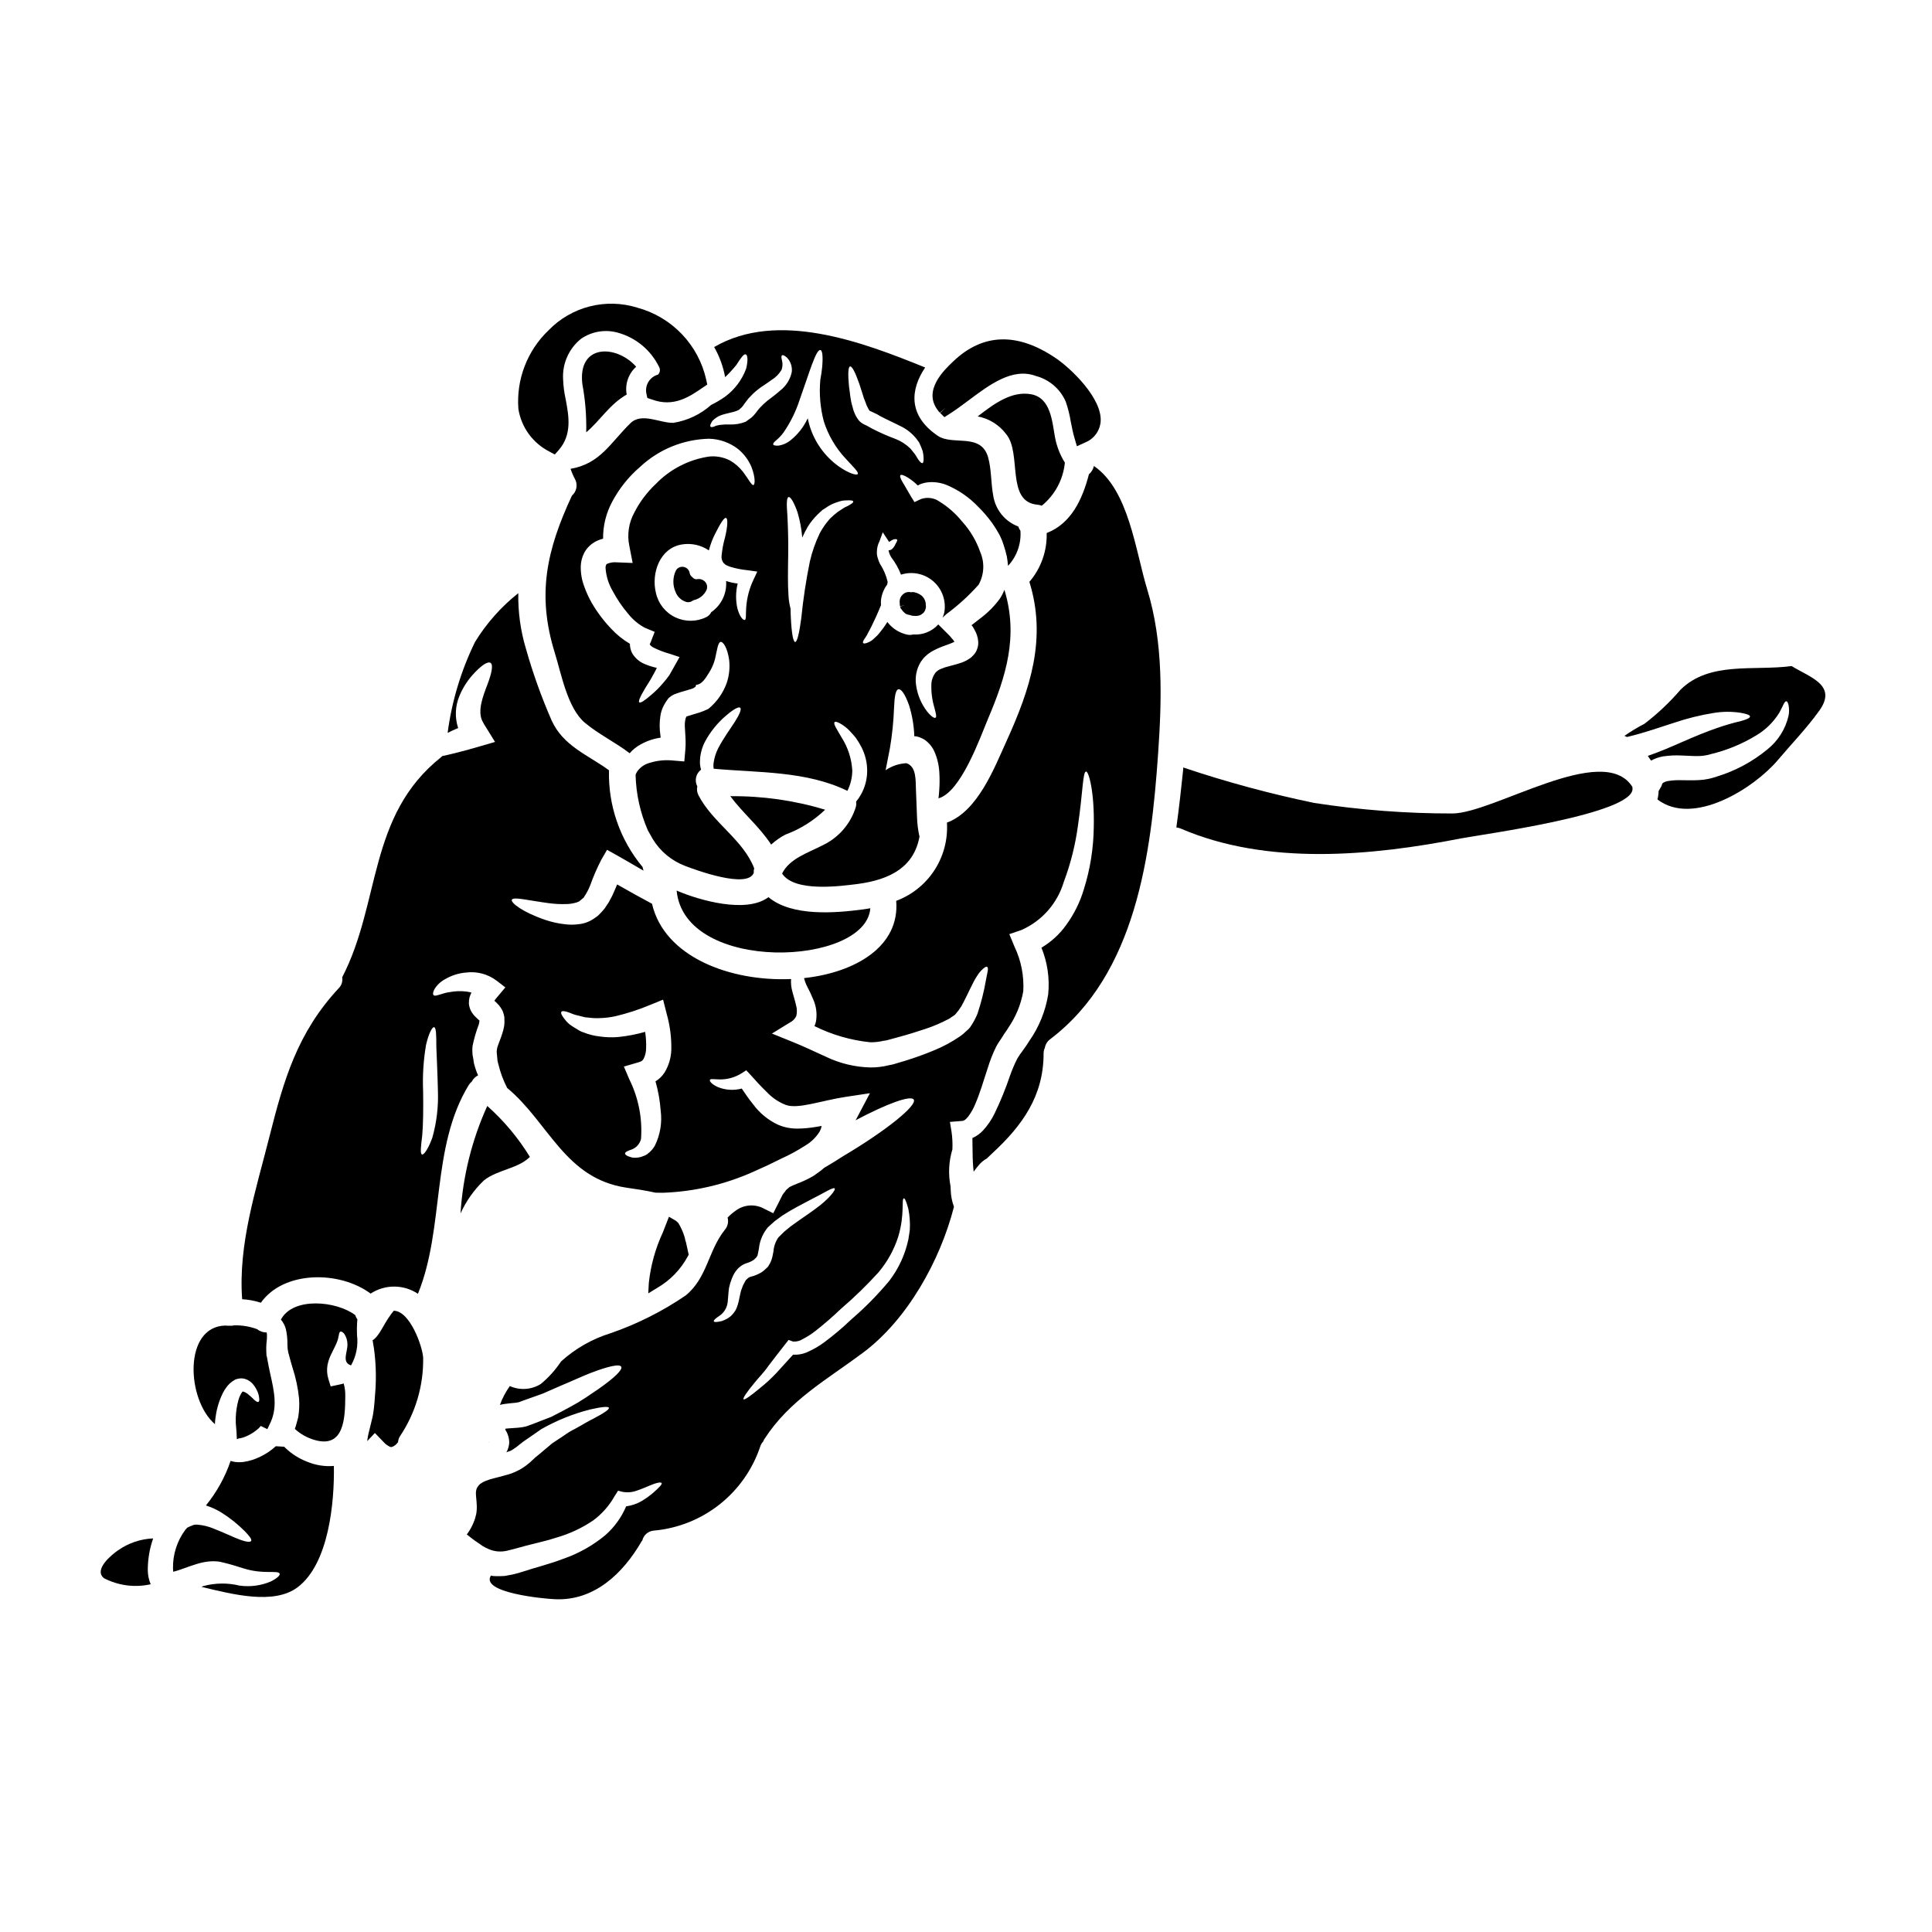 <?xml version="1.0" encoding="UTF-8"?>
<!-- Uploaded to: ICON Repo, www.svgrepo.com, Generator: ICON Repo Mixer Tools -->
<svg fill="#000000" width="800px" height="800px" version="1.1" viewBox="144 144 512 512" xmlns="http://www.w3.org/2000/svg">
 <g>
  <path d="m201.18 519.23c0.301-2.109 0.938-4.16 1.883-6.07 0.223-0.461 0.488-0.895 0.789-1.305 0.301-0.449 0.652-0.863 1.047-1.234 0.441-0.395 0.926-0.738 1.445-1.023 0.625-0.25 1.297-0.352 1.969-0.305 0.992 0.148 1.906 0.633 2.586 1.375 0.438 0.48 0.805 1.02 1.094 1.605 0.383 0.695 0.621 1.465 0.695 2.254 0.07 0.535 0 0.863-0.184 0.98-0.184 0.117-0.492-0.023-0.934-0.375-0.441-0.352-0.93-0.953-1.574-1.418-0.535-0.582-1.629-1.094-1.766-0.887l-0.004 0.004c-0.461 0.648-0.809 1.375-1.023 2.141-0.434 1.555-0.676 3.156-0.723 4.769-0.031 0.91 0.008 1.82 0.117 2.723l0.07 0.816c0.023 0.254 0.047 0.559 0.047 0.957v-0.004c-0.004 0.312 0.012 0.621 0.047 0.93l0.023 0.023v0.023c0 0.012-0.012 0.023-0.023 0.023-0.008 0.055 0 0.109 0.023 0.16l0.254-0.066c0.23 0.066 0.117-0.023 0.094-0.047-0.031-0.027-0.074-0.047-0.117-0.047 0.047 0 0.094-0.023 0.141-0.023 0.148 0.004 0.297-0.012 0.441-0.047 0.402-0.074 0.797-0.184 1.18-0.328 0.922-0.355 1.797-0.824 2.609-1.391 0.398-0.281 0.777-0.586 1.141-0.91 0.113-0.137 0.324-0.305 0.395-0.418 0.07-0.113 0.117-0.141 0.117-0.164l0.023-0.043 0.023-0.023c0.047 0.012 0.094 0.035 0.137 0.066l1.629 0.789c0.184-0.371 0.348-0.719 0.512-1.09 2.328-4.402 1.352-8.727 0.207-13.801-0.281-1.234-0.512-2.516-0.742-3.746l-0.07-0.441-0.145-0.469v-0.23l-0.043-0.863c-0.023-0.695-0.008-1.395 0.043-2.094 0.121-0.855 0.16-1.719 0.117-2.582-0.008-0.102-0.031-0.207-0.07-0.301-0.922 0.008-1.816-0.305-2.535-0.883-1.949-0.723-4.019-1.066-6.098-1.004-0.363 0.105-0.742 0.137-1.117 0.094h-0.395c-0.25 0.02-0.5 0.004-0.742-0.047-11.242 0.207-10.355 19.641-2.816 26.133h-0.004c0.027-0.734 0.105-1.465 0.227-2.188z"/>
  <path d="m175.28 554.86c-1.672 1.117-6.562 5.141-3.723 7.375l-0.004 0.004c3.812 1.977 8.195 2.543 12.383 1.605-0.238-0.57-0.426-1.164-0.559-1.77-0.156-0.812-0.227-1.641-0.207-2.465 0.051-2.695 0.527-5.367 1.418-7.914-3.344 0.137-6.578 1.234-9.309 3.164z"/>
  <path d="m238.71 493.64c-0.258-0.332-0.445-0.711-0.555-1.113-4.938-3.769-16.5-4.914-19.711 1.18 0.637 0.746 1.09 1.629 1.328 2.582 0.281 1.27 0.414 2.566 0.395 3.863 0 0.625 0.043 0.816 0.066 1.328l0.141 0.84 0.023 0.16 0.023 0.023v0.023l0.113 0.395c0.305 1.094 0.582 2.211 0.957 3.422v-0.004c0.891 2.699 1.48 5.484 1.77 8.312 0.113 1.652 0.039 3.316-0.234 4.953-0.281 1.023-0.535 2.07-0.887 3.074 1.5 1.375 3.301 2.379 5.262 2.934 7.773 2.254 8.078-5.75 8.102-11.66h-0.004c0.035-1.125-0.109-2.246-0.422-3.328-0.109 0.051-0.23 0.09-0.348 0.117l-3.094 0.672-0.605-1.969c-0.371-1.203-0.453-2.481-0.234-3.723 0.184-0.918 0.48-1.809 0.887-2.652 0.672-1.445 1.207-2.398 1.535-3.211 0.676-1.535 0.488-2.723 0.977-2.957 0.234-0.113 0.582 0.047 1.027 0.559 0.559 0.824 0.855 1.797 0.855 2.793 0.07 2.004-1.605 4.793 0.957 5.586v-0.004c1.383-2.441 1.934-5.266 1.574-8.047-0.047-1.211-0.023-2.258 0.023-3.117 0.012-0.402 0.035-0.73 0.078-1.031z"/>
  <path d="m225.36 531.36c-2.117-0.824-4.051-2.051-5.699-3.609-0.117-0.113-0.211-0.23-0.328-0.348l-2.234-0.141c-0.66 0.594-1.359 1.137-2.094 1.629-1.305 0.855-2.711 1.535-4.191 2.023-0.789 0.246-1.598 0.426-2.418 0.535-0.465 0.039-0.934 0.055-1.398 0.047l-0.742-0.07c-0.34-0.051-0.676-0.129-1-0.23-0.051-0.004-0.098-0.02-0.141-0.047-1.461 4.297-3.676 8.293-6.539 11.809 1.453 0.469 2.844 1.109 4.144 1.91 2.231 1.406 4.301 3.062 6.164 4.934 1.254 1.305 1.91 2.164 1.676 2.559-0.23 0.395-1.328 0.281-3.07-0.371-1.742-0.648-4.098-1.816-6.863-2.887-1.355-0.574-2.793-0.93-4.262-1.047-0.508-0.059-1.023 0.02-1.488 0.234-0.457 0.172-0.898 0.375-1.328 0.605-0.094 0.184-0.227 0.34-0.395 0.465-2.215 2.965-3.379 6.582-3.305 10.285 0 0.328 0.023 0.625 0.047 0.883 1.605-0.348 3.769-1.305 5.981-1.969h-0.004c1.172-0.391 2.383-0.645 3.609-0.77 0.684-0.059 1.367-0.059 2.047 0l0.535 0.066 0.137 0.023 0.164 0.023 0.184 0.047 0.699 0.164c1.789 0.418 3.699 1.023 5.094 1.465 5.492 1.789 9.402 0.418 9.773 1.488 0.141 0.422-0.648 1.18-2.363 2.051h0.008c-2.609 1.102-5.461 1.477-8.266 1.09-3.164-0.773-6.469-0.73-9.613 0.121l-0.488 0.207c8.375 2.027 19.172 4.793 25.434 0.141 8.352-6.238 9.816-22.621 9.656-32.113 0-0.023 0.023-0.047 0.023-0.07-2.438 0.199-4.891-0.188-7.144-1.133z"/>
  <path d="m201.39 562.84c0-0.023 0-0.023 0.023-0.023h-0.023z"/>
  <path d="m298.33 245.79c0.785 4.211 1.125 8.492 1.023 12.777 3.652-3.051 6.234-7.477 10.727-10.004v-0.004c-0.504-2.727 0.449-5.519 2.512-7.375-5.211-5.887-15.543-6.144-14.262 4.606z"/>
  <path d="m323.64 380.15c-0.113-0.047-0.207-0.094-0.328-0.141 2.094 22.086 50.238 20.074 51.332 4.68-0.625 0.113-1.23 0.23-1.887 0.305-7.305 0.977-18.871 1.969-25.109-3.234-5.941 4.461-18.5 0.719-24.008-1.609z"/>
  <path d="m382.95 305.51c0.102 0.195 0.234 0.379 0.391 0.535l0.332 0.328v-0.004c0.285 0.285 0.652 0.473 1.051 0.539l0.418 0.09v0.004c0.441 0.156 0.906 0.23 1.379 0.227h0.43s0.414-0.062 0.668-0.125c0.203-0.062 0.395-0.16 0.57-0.285 0.062-0.039 0.469-0.371 0.523-0.395 0.156-0.172 0.289-0.367 0.395-0.582l0.02-0.039c0.074-0.156 0.133-0.324 0.172-0.496 0.102-0.336 0.109-0.695 0.031-1.043 0.016-0.168 0.008-0.336-0.02-0.504-0.031-0.148-0.07-0.297-0.117-0.441 0-0.059-0.031-0.109-0.047-0.164-0.086-0.219-0.191-0.434-0.309-0.637-0.086-0.121-0.18-0.234-0.285-0.344-0.164-0.16-0.156-0.246-0.371-0.348l0.004 0.004c-0.242-0.211-0.516-0.383-0.812-0.508-0.125-0.07-0.258-0.125-0.395-0.176-0.227-0.078-0.461-0.148-0.695-0.203-0.258-0.055-0.527-0.055-0.785 0h-0.125c-0.289-0.074-0.59-0.082-0.879-0.023-0.348 0.051-0.68 0.188-0.961 0.395-0.113 0.07-0.215 0.152-0.309 0.246-0.52 0.48-0.816 1.156-0.816 1.867 0 0.039 0.039 0.539 0.039 0.578-0.012 0.219 0.012 0.438 0.074 0.648l1.086-0.23 0.023 0.023-0.844 0.223h-0.113v0.031l-0.141 0.039c0.047 0.227 0.133 0.441 0.246 0.641z"/>
  <path d="m362.67 358.58c-8.145-2.461-16.621-3.668-25.129-3.578 3.352 4.516 7.773 8.121 10.824 12.824v-0.004c1.133-1.031 2.387-1.914 3.742-2.633 3.941-1.449 7.535-3.699 10.562-6.609z"/>
  <path d="m289.63 263.69 1.391 0.762 1.043-1.18c3.594-4.117 2.668-9.055 1.852-13.441h-0.004c-0.391-1.762-0.621-3.551-0.688-5.352-0.234-4.125 1.535-8.105 4.754-10.691 2.875-1.984 6.484-2.57 9.84-1.602 4.727 1.328 8.66 4.606 10.824 9.008 0.402 0.672 0.297 1.527-0.254 2.082-2.141 0.59-3.488 2.703-3.117 4.894l0.289 1.309 1.219 0.395c5.754 2.129 9.91-0.715 13.57-3.227l1.078-0.738-0.27-1.285v-0.008c-1.016-4.543-3.254-8.723-6.473-12.086s-7.297-5.781-11.789-6.996c-4.086-1.277-8.449-1.391-12.598-0.336-4.148 1.055-7.922 3.242-10.902 6.312-5.668 5.398-8.613 13.059-8.016 20.863 0.77 4.879 3.84 9.09 8.25 11.316z"/>
  <path d="m241.53 527.38c-0.047 0.023-0.023-0.023-0.07-0.023 0.094 0.211 0.07-0.023 0.07 0.023z"/>
  <path d="m618.8 320.51c-9.98 1.352-21.73-1.348-29.434 6.262-2.871 3.344-6.086 6.375-9.586 9.051-1.832 0.941-3.598 2.008-5.285 3.191 0.223 0.074 0.434 0.176 0.633 0.301l0.465-0.113c4.281-1.023 8.375-2.492 12.172-3.699h-0.004c3.383-1.137 6.856-1.996 10.379-2.562 2.363-0.391 4.777-0.406 7.144-0.043 1.602 0.281 2.488 0.602 2.488 0.977s-0.816 0.789-2.398 1.207c-2.141 0.504-4.254 1.117-6.328 1.84-2.652 0.91-5.746 2.164-9.332 3.746-2.695 1.18-5.676 2.492-9.023 3.652 0.16 0.23 0.324 0.488 0.535 0.789 0.09 0.141 0.207 0.305 0.324 0.469l-0.004-0.004c0.984-0.539 2.047-0.918 3.148-1.117 1.703-0.254 3.426-0.332 5.144-0.23 1.512 0.047 2.91 0.16 4.117 0.137 1.129 0.004 2.25-0.16 3.332-0.488 4.305-1.02 8.426-2.715 12.199-5.027 2.469-1.477 4.543-3.527 6.051-5.977 1-1.789 1.328-3.051 1.863-3.027 0.23 0 0.418 0.328 0.578 0.977 0.191 0.953 0.191 1.934 0 2.887-0.816 3.523-2.801 6.664-5.629 8.914-3.957 3.258-8.52 5.703-13.426 7.188l-0.98 0.305-0.488 0.137-0.137 0.023-0.23 0.07-0.352 0.066-0.004 0.004c-0.84 0.184-1.695 0.293-2.559 0.324-1.605 0.094-3.074 0.023-4.492 0.023h0.004c-1.246-0.051-2.496 0.027-3.723 0.234-0.395 0.062-0.773 0.195-1.121 0.395-0.16 0.16-0.281 0.16-0.328 0.348-0.09 0.047-0.09 0.352-0.184 0.535l-0.789 1.375 0.004-0.004c-0.016 0.746-0.117 1.488-0.305 2.211 9.445 7.281 25.621-2.981 31.926-10.449 3.652-4.328 7.68-8.469 10.984-13.098 4.844-6.773-2.535-8.816-7.352-11.797z"/>
  <path d="m433.9 267.48c-0.191 0.859-0.656 1.637-1.324 2.211-1.742 6.691-4.699 13.051-11.195 15.566v0.004c0.133 4.731-1.5 9.344-4.582 12.938 4.652 14.938 0.254 28.34-6.055 42.188-3.207 7.055-7.609 18.617-15.801 21.617l0.004-0.004c0.281 4.441-0.875 8.855-3.297 12.59-2.422 3.734-5.981 6.59-10.148 8.145 1 11.984-10.66 18.965-24.402 20.469-0.004 0.055 0.004 0.109 0.02 0.16 0.191 0.734 0.465 1.445 0.812 2.117 0.594 1.113 1.129 2.254 1.605 3.422 0.738 1.688 1.004 3.547 0.77 5.375-0.074 0.57-0.23 1.125-0.465 1.648 4.629 2.305 9.633 3.754 14.773 4.285 1.195 0.02 2.387-0.113 3.543-0.395 0.297-0.023 0.59-0.066 0.875-0.137l1.023-0.281c0.648-0.16 1.328-0.348 1.969-0.535 2.582-0.695 5.051-1.465 7.328-2.231 2.078-0.691 4.094-1.555 6.031-2.582 0.488-0.23 0.719-0.512 1.113-0.723l0.512-0.348 0.047-0.023v-0.023l0.23-0.254v-0.004c0.559-0.629 1.059-1.305 1.492-2.023 1.672-3.027 2.887-6.098 4.117-7.957 0.461-0.773 1.043-1.465 1.727-2.051 0.488-0.418 0.816-0.535 1-0.395s0.23 0.512 0.137 1.07c-0.094 0.559-0.254 1.352-0.465 2.363-0.523 3.047-1.277 6.047-2.254 8.98-0.441 1.078-0.984 2.106-1.625 3.078l-0.23 0.352-0.094 0.16-0.07 0.07-0.254 0.305-0.047 0.047-0.742 0.672h-0.004c-0.477 0.473-0.988 0.898-1.535 1.281-2.141 1.473-4.438 2.715-6.844 3.699-2.445 1.023-5.027 1.969-7.727 2.793-0.672 0.207-1.352 0.395-2.023 0.602l-1 0.305h0.004c-0.398 0.109-0.805 0.195-1.215 0.254-1.633 0.418-3.316 0.621-5 0.609-4.074-0.105-8.078-1.07-11.75-2.84-3.281-1.492-6.121-2.844-8.797-3.914l-5.512-2.231 4.812-2.957v0.004c0.742-0.367 1.328-0.988 1.656-1.746 0.219-0.945 0.188-1.93-0.094-2.859-0.234-1.117-0.629-2.281-0.934-3.469h0.004c-0.332-1.109-0.457-2.266-0.371-3.422-16.035 0.695-33.578-5.773-36.859-19.969l-0.117-0.047c-2.887-1.535-5.84-3.188-9.121-5.051-0.395 0.957-0.816 1.969-1.305 3.004-0.305 0.559-0.582 1.117-0.887 1.676-0.371 0.559-0.719 1.117-1.094 1.648v0.004c-0.504 0.633-1.047 1.23-1.629 1.797-0.219 0.211-0.457 0.398-0.719 0.559l-0.625 0.441v-0.004c-1.215 0.812-2.617 1.305-4.074 1.422-1.113 0.148-2.238 0.152-3.352 0.02-1.828-0.191-3.633-0.59-5.375-1.18-6.144-2.094-9.168-4.586-8.844-5.328 0.395-0.863 4.074 0.141 9.84 0.91v-0.004c1.512 0.207 3.035 0.285 4.562 0.234 0.742-0.008 1.484-0.102 2.211-0.281 0.324-0.07 0.645-0.172 0.953-0.301l0.328-0.16 0.184-0.164 0.582-0.488c0.184-0.137 0.465-0.352 0.465-0.441v-0.004c0.113-0.23 0.254-0.449 0.414-0.652 0.188-0.352 0.395-0.719 0.605-1.094 0.211-0.375 0.395-0.859 0.582-1.277l0.004-0.004c0.824-2.324 1.805-4.594 2.93-6.793l1.574-2.723 2.981 1.676c0.859 0.488 1.719 0.977 2.606 1.488 1.352 0.789 2.719 1.574 4.07 2.363-0.066-0.328-0.16-0.648-0.254-0.977-5.977-7.18-9.137-16.285-8.891-25.621-5.609-4.098-12.148-6.422-15.215-13.242v0.004c-2.703-6.191-4.984-12.559-6.82-19.059-1.418-4.75-2.09-9.688-2-14.641-4.555 3.606-8.441 7.988-11.473 12.941-3.703 7.582-6.152 15.715-7.254 24.082 0.887-0.445 1.816-0.887 2.789-1.281-0.91-2.754-0.801-5.742 0.305-8.426 0.816-2.012 1.965-3.875 3.394-5.508 2.305-2.606 4.074-3.793 4.863-3.348 0.793 0.445 0.352 2.719-0.816 5.769-1.164 3.051-2.676 6.934-1.328 9.68l0.008-0.004c0.258 0.531 0.555 1.043 0.883 1.535l2.465 3.981-4.047 1.18c-4.121 1.207-7.477 2.047-9.961 2.582l-0.254 0.254c-19.52 15.504-15.957 38.496-26.246 58.363 0.188 1.055-0.152 2.133-0.91 2.887-10.98 11.809-14.562 24.25-18.406 39.488-3.543 14.031-8.266 28.34-7.191 42.934v0.004c1.688 0.086 3.356 0.398 4.957 0.926 6.051-8.543 20.859-8.543 29.086-2.422v0.004c3.812-2.5 8.75-2.481 12.543 0.047 7.144-17.547 3.375-38.812 13.473-55.336h0.004c0.211-0.336 0.477-0.633 0.785-0.883 0.363-0.727 0.953-1.312 1.676-1.676-0.211-0.488-0.422-0.953-0.605-1.512-0.141-0.488-0.328-1.023-0.445-1.488-0.117-0.465-0.137-0.863-0.207-1.281l-0.113-0.648-0.07-0.328c-0.023-0.16-0.023-0.352-0.047-0.512h-0.004c-0.059-0.676-0.051-1.352 0.023-2.023 0.41-1.961 0.969-3.883 1.68-5.754 0.113-0.371 0.066-0.535 0.137-0.789l0.047-0.113-0.023-0.023c-0.113-0.141-0.418-0.422-0.789-0.766h0.004c-0.637-0.547-1.16-1.219-1.535-1.969-0.262-0.555-0.426-1.152-0.488-1.766-0.023-0.555 0.031-1.113 0.16-1.652 0.125-0.414 0.281-0.816 0.465-1.211l0.07-0.094c-0.469-0.121-0.941-0.215-1.422-0.277-1.426-0.172-2.867-0.125-4.277 0.141-2.164 0.254-4.004 1.395-4.375 0.766-0.23-0.23-0.137-0.742 0.23-1.492v0.004c0.664-1.109 1.617-2.019 2.754-2.633 1.707-1.027 3.625-1.648 5.609-1.812 2.883-0.383 5.801 0.387 8.121 2.141l2.328 1.789-2.188 2.606-0.004 0.004c-0.262 0.293-0.504 0.605-0.719 0.93 0.273 0.234 0.539 0.484 0.785 0.746 0.617 0.605 1.117 1.324 1.469 2.117 0.176 0.484 0.309 0.98 0.395 1.488 0.023 0.445 0.023 0.887 0.023 1.328v0.117c-0.027 0.691-0.141 1.379-0.328 2.047-0.695 2.516-1.512 3.938-1.652 4.981v-0.004c-0.043 0.215-0.062 0.434-0.066 0.656-0.012 0.051-0.012 0.105 0 0.16l0.023 0.328 0.066 0.652c0.047 0.441 0.094 0.859 0.117 1.305 0.07 0.348 0.16 0.625 0.23 0.93l0.004-0.004c0.52 2.172 1.301 4.273 2.324 6.258 11.051 9.195 15.289 24.008 31.602 26.434 2.301 0.328 5.027 0.723 7.723 1.328 0.605 0 1.234 0 1.887 0.023 8.289-0.285 16.441-2.172 24.012-5.562 1.258-0.578 2.516-1.137 3.746-1.695 1.277-0.629 2.516-1.234 3.723-1.816 2.199-0.992 4.324-2.152 6.352-3.465 1.547-0.918 2.848-2.195 3.797-3.727 0.234-0.449 0.402-0.938 0.488-1.441l-1.676 0.281-0.004-0.004c-1.582 0.273-3.188 0.418-4.793 0.422-1.742 0.008-3.469-0.34-5.07-1.023-2.621-1.227-4.894-3.09-6.609-5.422-1.18-1.465-2.141-2.863-3.004-4.164l0.004-0.004c-2.086 0.559-4.297 0.426-6.301-0.371-1.746-0.789-2.328-1.648-2.141-1.93 0.184-0.352 1.117-0.141 2.606-0.117 2.059 0.027 4.082-0.547 5.82-1.652l1.207-0.766 1.258 1.352c1.207 1.352 2.582 2.887 4.117 4.352v-0.004c1.406 1.523 3.144 2.711 5.074 3.465 3.234 1.211 9.398-1.137 15.848-2.117l6.469-0.977-3.07 5.816c-0.23 0.422-0.488 0.91-0.719 1.352 8.238-4.371 14.656-6.723 15.406-5.469 0.93 1.574-7.398 8.266-18.594 14.914-1.766 1.141-3.516 2.211-5.188 3.188l-0.352 0.305h-0.004c-0.246 0.227-0.508 0.438-0.785 0.629l-1.492 1.07c-1 0.613-2.043 1.148-3.117 1.605-0.863 0.348-1.719 0.695-2.559 1.047-0.281 0.137-0.559 0.301-0.84 0.418-0.23 0.184-0.418 0.375-0.648 0.559-0.234 0.117-0.395 0.465-0.582 0.695-0.188 0.23-0.422 0.469-0.605 0.789-0.328 0.676-0.672 1.352-1 2.004l-1.469 2.887-2.535-1.254v-0.004c-2.391-1.266-5.293-1.031-7.449 0.602-0.766 0.531-1.477 1.137-2.117 1.816 0.309 1.113 0.047 2.305-0.695 3.188-4.516 5.656-4.633 12.73-10.426 17.453-6.144 4.191-12.82 7.551-19.852 9.984-4.875 1.504-9.359 4.059-13.145 7.477-1.492 2.246-3.301 4.262-5.375 5.984-2.477 1.543-5.555 1.75-8.215 0.559-1.102 1.531-1.984 3.207-2.629 4.981 0.469-0.117 0.91-0.188 1.328-0.254 1.047-0.164 2.027-0.211 2.844-0.305h-0.004c0.281-0.031 0.559-0.078 0.836-0.145l1.066-0.395c1.82-0.652 3.586-1.277 5.281-1.887 1.574-0.695 3.074-1.352 4.492-1.969 1.418-0.617 2.867-1.207 4.215-1.816 1.352-0.605 2.629-1.137 3.789-1.605 4.746-1.84 7.91-2.559 8.309-1.719 0.398 0.84-1.934 3.004-6.051 5.902-1.047 0.719-2.211 1.512-3.445 2.328-1.23 0.816-2.629 1.652-4.188 2.488-1.559 0.836-3.188 1.723-4.887 2.562-1.699 0.652-3.445 1.324-5.234 2.023l-0.676 0.23-0.324 0.141-0.164 0.047-0.285 0.082-0.137 0.047c-0.648 0.145-1.309 0.246-1.969 0.301-0.906 0.07-1.789 0.113-2.652 0.184-0.254 0.023-0.488 0.047-0.672 0.07-0.023 0.09-0.023 0.16-0.047 0.254l-0.004 0.004c0.688 1.035 1.055 2.25 1.047 3.492-0.023 0.402-0.094 0.797-0.207 1.184-0.094 0.359-0.227 0.711-0.395 1.047l-0.16 0.281c0.094-0.047 0.207-0.066 0.281-0.113 0.281-0.117 0.582-0.164 0.863-0.305l0.789-0.465-0.004-0.004c0.582-0.383 1.141-0.805 1.672-1.258l0.422-0.324 0.23-0.188 0.023-0.023 0.066-0.043 0.117-0.094 0.23-0.16 0.957-0.652c1.254-0.887 2.465-1.719 3.629-2.516l0.004-0.004c4.031-2.293 8.352-4.035 12.844-5.188 3.117-0.719 4.887-0.883 5.051-0.465 0.16 0.418-1.352 1.441-4.117 2.887-1.422 0.672-3.004 1.699-4.914 2.723-1.02 0.504-1.992 1.094-2.91 1.77-0.977 0.652-2 1.328-3.094 2.047-1.07 0.887-2.188 1.84-3.375 2.844l-0.887 0.719-0.219 0.176-0.023 0.023-0.465 0.441c-0.652 0.648-1.352 1.246-2.094 1.789-1.641 1.184-3.5 2.031-5.469 2.492-2.004 0.605-3.633 0.863-4.984 1.422-0.559 0.211-1.09 0.5-1.574 0.855-0.117 0.145-0.25 0.277-0.391 0.395l-0.395 0.582-0.09 0.137v0.027c-0.184 0.465-0.262 0.965-0.234 1.465 0 0.719 0.16 1.574 0.207 2.887h0.004c0.047 0.801 0.008 1.605-0.121 2.398l-0.184 0.742-0.047 0.184-0.094 0.375-0.043 0.09-0.164 0.469h-0.004c-0.449 1.258-1.086 2.441-1.883 3.512-0.023 0.043-0.055 0.082-0.09 0.117 0.816 0.625 2.023 1.629 2.836 2.117l1.398 0.977c0.426 0.254 0.871 0.48 1.324 0.68 1.625 0.773 3.469 0.953 5.211 0.512 1.969-0.445 4.492-1.234 6.656-1.746 2.164-0.512 4.281-1.047 6.211-1.672v-0.004c3.516-0.988 6.848-2.539 9.867-4.586 2.312-1.715 4.238-3.898 5.648-6.406l0.93-1.465 1.18 0.301v-0.004c1.297 0.246 2.633 0.125 3.863-0.344 1.254-0.395 2.363-0.934 3.305-1.305 1.906-0.816 3.023-0.98 3.207-0.676 0.184 0.305-0.625 1.141-2.117 2.469-0.98 0.848-2.031 1.613-3.148 2.277-1.266 0.754-2.676 1.234-4.141 1.422-1.246 2.934-3.141 5.551-5.535 7.656-3.312 2.738-7.086 4.856-11.148 6.258-2.094 0.816-4.305 1.445-6.492 2.117-2.258 0.605-4.191 1.375-6.887 2.027-0.723 0.137-1.422 0.254-2.141 0.395-0.789 0.07-1.574 0.047-2.363 0.047-0.43 0.012-0.859-0.035-1.277-0.145-2.844 4.539 13.984 6.144 17.008 6.262 10.379 0.465 17.988-6.816 22.898-15.289v0.004c0.062-0.098 0.133-0.191 0.211-0.281 0.352-1.488 1.656-2.562 3.188-2.629 6.328-0.59 12.352-3.008 17.332-6.957 4.981-3.949 8.711-9.262 10.73-15.289 0.152-0.504 0.422-0.969 0.789-1.348 0.078-0.23 0.188-0.453 0.32-0.656 6.691-10.352 16.453-15.656 26.062-22.828 11.809-8.773 20.523-24.457 24.176-38.723-0.52-1.402-0.809-2.879-0.855-4.371-0.023-0.328-0.023-0.676-0.047-1.047-0.645-3.258-0.477-6.621 0.488-9.797 0.074-1.578-0.004-3.16-0.234-4.723l-0.422-2.562 3.234-0.254c0.422-0.023 0.863-0.23 1.574-1.113l0.004-0.004c0.793-1.047 1.445-2.199 1.93-3.422 1.18-2.723 2.141-5.984 3.277-9.473h0.004c0.59-1.949 1.34-3.848 2.234-5.676 0.629-1.18 1.18-1.816 1.672-2.652 0.492-0.84 1.141-1.629 1.574-2.398 1.988-2.891 3.332-6.176 3.938-9.633 0.23-4.07-0.566-8.133-2.324-11.809l-1.375-3.324 3.277-1.117v-0.004c5.387-2.402 9.453-7.035 11.148-12.68 1.82-4.84 3.082-9.863 3.769-14.984 1.305-8.797 1.254-14.246 2.141-14.312 0.695-0.094 2.254 5.352 2.047 14.68-0.059 5.609-0.945 11.18-2.629 16.531-1.008 3.394-2.59 6.586-4.676 9.449-1.738 2.445-3.977 4.5-6.562 6.023 1.594 3.914 2.207 8.152 1.793 12.355-0.719 4.484-2.453 8.742-5.074 12.449-0.535 0.91-1.094 1.629-1.652 2.445-0.52 0.672-1 1.371-1.441 2.094-0.758 1.492-1.414 3.031-1.969 4.609-1.137 3.375-2.481 6.676-4.027 9.887-0.801 1.684-1.852 3.238-3.117 4.609-0.738 0.793-1.625 1.441-2.606 1.91l-0.207 0.066c0.023 0.582 0.023 1.258 0.023 1.969 0.023 1.91 0.023 4.469 0.305 6.981 0.441-0.602 0.883-1.18 1.328-1.695l-0.004-0.004c0.605-0.738 1.348-1.355 2.184-1.816 0.488-0.488 0.98-0.957 1.492-1.422 7.871-7.281 13.539-15.102 13.539-26.371v0.004c-0.008-0.523 0.105-1.043 0.328-1.512 0.156-0.914 0.656-1.73 1.398-2.285 22.848-17.32 26.766-49.051 28.621-75.668 1-14.383 1.418-29.52-2.867-43.492-3.148-10.27-4.848-26.422-14.156-32.773zm-174.87 148.74c0.578 0.094 0.602 2.094 0.602 5.117 0.094 2.934 0.328 7.086 0.422 11.809 0.152 4.156-0.344 8.309-1.469 12.312-1.094 3.07-2.301 4.699-2.754 4.492-0.535-0.23-0.281-2.164 0.066-5.074 0.254-2.957 0.305-7.027 0.234-11.684-0.176-4.102 0.082-8.211 0.77-12.262 0.707-3.059 1.637-4.793 2.129-4.711zm61.102 11.984c-0.613 0.965-1.441 1.773-2.422 2.363 0.723 2.519 1.184 5.109 1.375 7.727 0.418 3.168-0.109 6.391-1.512 9.262-0.352 0.645-0.809 1.227-1.352 1.719l-0.789 0.652h0.004c-0.273 0.168-0.562 0.309-0.863 0.418-0.906 0.395-1.898 0.547-2.883 0.445-1.465-0.328-2.094-0.789-2.047-1.141 0.047-0.355 0.789-0.719 1.84-1.047h-0.004c1.195-0.48 2.086-1.508 2.398-2.758 0.402-5.465-0.676-10.938-3.117-15.844l-1.422-3.348 3.816-1.117c0.816-0.23 1.117-0.418 1.418-0.953v-0.004c0.43-0.867 0.656-1.824 0.656-2.793 0.051-1.449-0.035-2.898-0.258-4.332-2.336 0.668-4.727 1.125-7.144 1.371-1.652 0.137-3.312 0.082-4.953-0.16-1.434-0.16-2.832-0.512-4.168-1.047-0.613-0.191-1.195-0.473-1.723-0.84-0.535-0.305-1.023-0.625-1.469-0.906-0.691-0.445-1.301-1.012-1.789-1.676-0.84-1.023-1.18-1.719-0.953-2.047 0.227-0.328 1-0.207 2.231 0.254v0.004c0.703 0.316 1.438 0.559 2.191 0.719 0.375 0.094 0.789 0.184 1.23 0.305 0.453 0.145 0.922 0.227 1.398 0.23 1.109 0.156 2.234 0.203 3.352 0.141 1.316-0.047 2.625-0.211 3.91-0.492 3.164-0.75 6.262-1.758 9.262-3.019l3.375-1.375 0.93 3.652h-0.004c0.895 3.113 1.32 6.348 1.258 9.59-0.055 2.133-0.668 4.219-1.773 6.047zm20.27 57.777c-0.328 1.18-0.469 2.332-0.84 3.633h0.004c-0.172 0.625-0.422 1.227-0.746 1.793-0.324 0.5-0.707 0.961-1.141 1.371-0.699 0.578-1.5 1.023-2.363 1.305-1.254 0.305-2.023 0.352-2.141 0.09-0.117-0.262 0.441-0.789 1.512-1.488 1.23-0.844 2.023-2.191 2.164-3.676 0.117-0.93 0.141-2.277 0.352-3.723 0.172-0.82 0.41-1.621 0.719-2.398 0.137-0.328 0.281-0.648 0.441-1 0.227-0.445 0.5-0.867 0.816-1.254 0.691-0.887 1.633-1.543 2.699-1.887 0.617-0.176 1.203-0.441 1.742-0.785 0.234-0.094 0.445-0.422 0.652-0.582l0.184-0.16 0.281-0.469c0.07-0.305 0.047-0.184 0.141-0.625 0.066-0.352 0.137-0.723 0.23-1.18l0.004-0.004c0.199-2.051 1-3.996 2.305-5.586l0.023-0.047 0.16-0.137 0.047-0.07 0.117-0.09 0.23-0.211 0.441-0.395 0.91-0.816c0.695-0.512 1.398-1 2.07-1.512 2.652-1.699 5.074-2.91 7.086-3.981 4.027-2.027 6.297-3.562 6.691-3.148 0.371 0.324-1.445 2.789-5.234 5.512-1.84 1.352-4.144 2.863-6.445 4.559-0.535 0.422-1.07 0.863-1.605 1.309-0.512 0.512-1.047 1.023-1.605 1.574l-0.004-0.004c-0.77 1.098-1.23 2.383-1.324 3.723-0.07 0.418-0.16 0.883-0.281 1.395-0.137 0.621-0.355 1.223-0.648 1.789l-0.328 0.535-0.047 0.07-0.023 0.023v0.074l-0.23 0.305-0.137 0.113-0.305 0.281v-0.004c-0.367 0.383-0.785 0.723-1.234 1.004-0.832 0.5-1.734 0.875-2.676 1.113-0.422 0.086-0.805 0.305-1.094 0.629-0.141 0.207-0.281 0.16-0.469 0.559-0.16 0.328-0.324 0.625-0.512 0.953-0.188 0.328-0.379 1.031-0.59 1.52zm44.703-15.984c-0.117 0.766-0.234 1.605-0.375 2.445-0.844 3.992-2.57 7.742-5.051 10.98-3.07 3.699-6.449 7.129-10.098 10.254-2.293 2.203-4.727 4.254-7.281 6.144-1.27 0.922-2.625 1.715-4.051 2.359-1.262 0.625-2.668 0.906-4.07 0.816-1.605 1.789-3.121 3.445-4.473 4.91v-0.004c-1.344 1.43-2.793 2.762-4.328 3.981-2.516 2.094-4.074 3.188-4.328 2.934-0.254-0.254 0.816-1.84 2.887-4.348 1-1.277 2.469-2.676 3.723-4.516 1.352-1.77 2.863-3.746 4.539-5.863l0.789-1 1.18 0.441-0.004-0.004c0.898 0.066 1.797-0.164 2.559-0.648 1.18-0.605 2.301-1.324 3.348-2.141 2.379-1.863 4.664-3.844 6.844-5.938 3.496-2.992 6.797-6.199 9.891-9.609 2.344-2.777 4.125-5.988 5.234-9.449 1.789-5.93 0.789-10.051 1.492-10.168 0.254-0.07 0.672 0.883 1.18 2.754v0.004c0.375 1.859 0.508 3.762 0.395 5.656z"/>
  <path d="m328.65 297.51c-0.402 0.02-0.789-0.141-1.055-0.441-0.078-0.09-0.164-0.172-0.262-0.242-0.301-0.246-0.5-0.59-0.562-0.973-0.137-0.832-0.789-1.484-1.621-1.621-0.836-0.152-1.672 0.258-2.055 1.016-0.836 1.777-0.859 3.832-0.066 5.629 0.484 1.273 1.535 2.25 2.84 2.644 0.164 0.047 0.332 0.066 0.5 0.066 0.391 0 0.773-0.117 1.098-0.34 0.137-0.094 0.289-0.164 0.445-0.215 1.504-0.344 2.754-1.379 3.375-2.789 0.039-0.129 0.066-0.262 0.086-0.395 0.102-0.691-0.156-1.387-0.688-1.84-0.559-0.484-1.316-0.672-2.035-0.5z"/>
  <path d="m248.35 491.36c-0.52 0.629-1 1.285-1.445 1.969-1.465 2.231-2.676 5.027-4.164 5.84 0.117 0.672 0.207 1.395 0.352 2.137v0.004c0.508 3.66 0.641 7.367 0.395 11.055-0.184 2.07-0.23 4.07-0.625 6.469-0.094 0.582-0.281 1.277-0.422 1.863-0.141 0.582-0.254 1.094-0.395 1.629-0.254 1.047-0.535 2.094-0.652 2.981v-0.004c-0.035 0.199-0.059 0.402-0.07 0.602l2.023-2.141 2.254 2.332h0.004c0.504 0.594 1.145 1.062 1.859 1.367 0.23 0.094 0.91-0.066 1.629-0.812 0.141-0.141 0.254-0.328 0.395-0.469v0.004c0.035-0.559 0.211-1.102 0.512-1.574 4.125-6.152 6.266-13.422 6.141-20.824-0.195-3.066-3.531-12.398-7.789-12.426z"/>
  <path d="m336.07 249.19c-1.148 0.793-2.352 1.5-3.606 2.117-2.812 2.508-6.285 4.156-10.008 4.746-3.516 0.117-8.379-2.836-11.379 0.094-5.398 5.281-7.981 10.727-15.871 12.098v0.004c0.312 0.938 0.707 1.852 1.18 2.723 0.781 1.469 0.441 3.281-0.816 4.371-6.652 14.312-9.375 26.086-4.559 41.609 1.742 5.586 3.375 14.777 8.051 18.637 3.676 3.051 8.004 5.117 11.809 8.031v-0.004c0.844-0.977 1.863-1.789 3.004-2.394 1.617-0.887 3.383-1.48 5.211-1.746-0.023-0.23-0.066-0.488-0.09-0.742-0.238-1.629-0.238-3.281 0-4.91 0.113-0.84 0.348-1.652 0.695-2.422 0.371-0.785 0.824-1.523 1.352-2.207l0.094-0.141 0.113-0.113v-0.004c0.418-0.359 0.879-0.664 1.375-0.91l0.629-0.23c0.418-0.16 0.719-0.254 1.023-0.352 0.648-0.184 1.207-0.371 1.766-0.512s1.047-0.348 1.574-0.488l0.676-0.418 0.207-0.559c1.441 0 2.512-1.77 3.301-3.051h0.008c0.738-1.129 1.297-2.371 1.652-3.676 0.605-2.629 0.789-4.492 1.512-4.629 0.605-0.117 1.789 1.441 2.258 4.769v0.004c0.234 2.066 0.012 4.164-0.652 6.137-0.945 2.606-2.559 4.914-4.676 6.691l-0.207 0.16-0.305 0.141v0.004c-0.664 0.316-1.348 0.586-2.047 0.816l-1.629 0.488c-0.512 0.16-1.023 0.328-1.574 0.488-0.07 0.023-0.141 0.047-0.23 0.07h-0.004c-0.172 0.324-0.285 0.68-0.324 1.047-0.352 1.629 0.328 4.469 0.047 7.656l-0.281 3.211-3.051-0.254v-0.004c-2.062-0.203-4.141 0.012-6.121 0.625-1.344 0.352-2.523 1.172-3.324 2.309-0.168 0.266-0.309 0.547-0.418 0.84 0.121 5.078 1.227 10.09 3.254 14.75 0.422 0.719 0.84 1.488 1.305 2.301v0.004c1.969 3.234 4.957 5.727 8.492 7.082 2.836 1.094 16.637 6.191 18.266 1.863h0.004c-0.039-0.398 0-0.801 0.117-1.18-2.91-7.613-11.02-12.102-14.758-19.359v-0.004c-0.387-0.723-0.5-1.562-0.32-2.363-0.805-1.523-0.379-3.406 1-4.441-0.188-0.598-0.289-1.215-0.305-1.84-0.016-1.914 0.43-3.805 1.305-5.508 1.473-2.769 3.481-5.219 5.902-7.211 1.766-1.492 3.07-2.188 3.469-1.84 0.398 0.352-0.164 1.742-1.398 3.676-1.23 1.934-3.027 4.328-4.469 7.121-0.598 1.191-0.996 2.473-1.18 3.789-0.086 0.523-0.078 1.059 0.023 1.574 11.844 1.07 24.551 0.555 35.426 5.859v0.004c0.832-1.664 1.277-3.492 1.301-5.352-0.172-3.125-1.148-6.156-2.836-8.797-1.23-2.141-2.301-3.699-1.84-4.074 0.184-0.184 0.648-0.066 1.352 0.305 0.996 0.543 1.902 1.242 2.676 2.07 0.512 0.512 1 1.117 1.574 1.793v0.004c0.539 0.746 1.02 1.539 1.441 2.359 1.035 1.957 1.574 4.141 1.574 6.352 0.004 2.246-0.582 4.449-1.695 6.398-0.363 0.629-0.777 1.23-1.238 1.793 0.07 0.465 0.047 0.938-0.066 1.395-1.367 4.457-4.539 8.137-8.75 10.148-3.84 2-8.844 3.516-10.797 7.519 3.277 5.004 15.379 3.348 20.074 2.754 8.84-1.18 14.891-4.652 16.336-12.539v-0.004c-0.395-1.727-0.613-3.488-0.656-5.258-0.066-2.051-0.184-4.473-0.281-7.144-0.113-2.305 0.211-6.191-2.535-7.055l0.004 0.004c-1.973 0.094-3.883 0.738-5.512 1.859 0.023-0.07 1.117-5.699 1.117-5.699h0.004c0.613-3.586 0.984-7.207 1.117-10.844 0.113-2.934 0.418-4.793 1.18-4.914 0.762-0.117 1.789 1.398 2.793 4.234v0.004c0.836 2.66 1.305 5.426 1.395 8.215 0.164 0.023 0.328 0 0.488 0.023 1.152 0.223 2.219 0.766 3.074 1.574 0.727 0.664 1.312 1.465 1.719 2.359 0.797 1.781 1.254 3.688 1.352 5.633 0.098 1.559 0.09 3.121-0.023 4.676-0.047 0.789-0.113 1.492-0.207 2.188 6.004-1.652 11.098-16.289 13.078-20.945 4.883-11.492 8.145-22.043 4.398-34.32l-0.004 0.004c-0.316 0.828-0.723 1.617-1.211 2.359-1.461 1.992-3.215 3.754-5.199 5.227-0.789 0.605-1.535 1.18-2.301 1.789l0.324 0.395c0.188 0.281 0.395 0.695 0.582 1.047l-0.004 0.004c0.23 0.375 0.41 0.781 0.535 1.207 0.18 0.52 0.289 1.059 0.328 1.605 0.066 0.68-0.023 1.363-0.258 2.004-0.203 0.637-0.555 1.219-1.023 1.695-0.195 0.223-0.406 0.434-0.629 0.629-0.207 0.16-0.371 0.254-0.582 0.395-0.641 0.41-1.328 0.738-2.047 0.98-1.207 0.418-2.188 0.625-3.148 0.906-0.773 0.176-1.527 0.426-2.254 0.742-0.246 0.102-0.48 0.227-0.703 0.375l-0.512 0.422c-0.047 0.066-0.102 0.129-0.16 0.184-0.672 0.895-1.055 1.977-1.094 3.094-0.062 2.094 0.211 4.184 0.812 6.191 0.395 1.512 0.625 2.398 0.305 2.629-0.324 0.23-1.141-0.281-2.234-1.629-1.578-2.043-2.59-4.469-2.934-7.031-0.316-2.129 0.125-4.305 1.254-6.137 0.211-0.305 0.445-0.605 0.676-0.91l0.465-0.488h0.004c0.473-0.469 1.004-0.883 1.574-1.234 0.992-0.578 2.035-1.07 3.117-1.465 0.98-0.371 1.969-0.695 2.723-1.047 0.117-0.047 0.23-0.113 0.352-0.16v-0.004c-0.09-0.16-0.191-0.316-0.305-0.465-0.613-0.766-1.281-1.492-2-2.164l-1.969-1.969c-1.691 1.863-4.144 2.84-6.652 2.656-0.551 0.148-1.125 0.156-1.68 0.023-2.059-0.469-3.887-1.645-5.164-3.328-0.578 0.941-1.227 1.844-1.93 2.695-0.465 0.609-0.992 1.16-1.574 1.656-0.406 0.406-0.875 0.738-1.395 0.977-0.816 0.371-1.328 0.465-1.516 0.254-0.188-0.207 0.047-0.723 0.582-1.445v0.004c0.285-0.418 0.535-0.863 0.742-1.324 0.254-0.465 0.559-0.977 0.887-1.676 0.742-1.488 1.652-3.469 2.512-5.606-0.047-0.516-0.039-1.031 0.023-1.539 0.203-1.43 0.762-2.785 1.629-3.938 0.047-0.23 0.07-0.465 0.117-0.695-0.391-1.691-1.078-3.297-2.023-4.75-0.254-0.477-0.449-0.984-0.582-1.512-0.191-0.527-0.277-1.09-0.254-1.652 0.004-0.996 0.242-1.977 0.695-2.859l0.863-2.363 1.352 2.047c0.113 0.16 0.23 0.352 0.324 0.512 0.211-0.137 0.488-0.328 0.699-0.441 0.816-0.469 1.418-0.328 1.465-0.094 0.047 0.23-0.207 0.559-0.488 1.141h-0.004c-0.207 0.512-0.535 0.965-0.949 1.328-0.258 0.176-0.555 0.277-0.863 0.297 0.129 0.707 0.406 1.379 0.812 1.969 1.039 1.363 1.875 2.871 2.488 4.469 2.973-0.953 6.223-0.281 8.574 1.773 2.348 2.055 3.445 5.188 2.894 8.258-0.113 0.465-0.266 0.918-0.461 1.352l1.047-0.953c3.102-2.285 5.957-4.891 8.516-7.773 1.484-2.668 1.637-5.879 0.418-8.68-1.039-2.981-2.672-5.719-4.793-8.051-1.703-2.109-3.75-3.914-6.059-5.332-1.441-0.988-3.269-1.211-4.91-0.605l-1.652 0.789-0.789-1.254c-0.977-1.605-1.723-3.027-2.363-4.027-0.582-1-0.789-1.652-0.559-1.863 0.227-0.207 0.887 0 1.887 0.605h0.004c0.977 0.605 1.883 1.324 2.699 2.141 0.184-0.094 0.371-0.211 0.578-0.328v0.004c0.715-0.289 1.469-0.469 2.234-0.539 1.625-0.137 3.258 0.102 4.773 0.699 3.168 1.32 6.027 3.285 8.398 5.769 1.352 1.332 2.586 2.769 3.699 4.305 0.598 0.84 1.152 1.707 1.652 2.606 0.301 0.508 0.566 1.031 0.789 1.574 0.086 0.176 0.164 0.355 0.23 0.535l0.113 0.328 0.234 0.672h0.004c0.352 1.035 0.645 2.086 0.883 3.148 0.141 0.816 0.254 1.652 0.328 2.516h-0.004c2.344-2.508 3.535-5.883 3.285-9.309-0.254-0.336-0.441-0.715-0.562-1.117-3.547-1.332-6.094-4.484-6.652-8.234-0.629-3.305-0.441-6.957-1.375-10.195-1.93-6.492-9.375-2.934-13.309-5.609-7.91-5.371-7.309-12.203-3.352-18.105-16.801-6.84-39.117-15.195-55.914-5.422h-0.004c1.418 2.477 2.402 5.176 2.91 7.984 1.062-1.016 2.055-2.098 2.981-3.238 1.137-1.789 1.969-3.023 2.512-2.789 0.465 0.184 0.629 1.574 0.07 3.793-1.109 2.996-3.078 5.594-5.66 7.477zm-13.074 70.879c-0.582 1.023-1.117 1.969-1.629 2.887l-0.004-0.004c-0.543 0.762-1.125 1.492-1.746 2.191-0.93 1.09-1.949 2.102-3.047 3.023-1.746 1.516-2.836 2.211-3.148 1.969-0.312-0.242 0.184-1.465 1.375-3.422 0.531-1 1.395-2.141 2.094-3.492 0.348-0.695 0.812-1.395 1.137-2.164 0.023-0.02 0.023-0.043 0.047-0.066-1.094-0.23-2.16-0.566-3.188-1.004-1.418-0.566-2.606-1.59-3.375-2.91-0.387-0.762-0.586-1.609-0.582-2.465-1.812-1.07-3.465-2.394-4.906-3.934-2.008-2.094-3.758-4.418-5.215-6.922-0.781-1.375-1.441-2.816-1.969-4.305-0.66-1.73-0.977-3.57-0.934-5.422 0.043-1.203 0.344-2.387 0.887-3.465 0.629-1.199 1.586-2.199 2.754-2.887 0.711-0.414 1.477-0.723 2.277-0.91-0.039-3.426 0.793-6.805 2.422-9.82 1.867-3.516 4.375-6.648 7.398-9.234 4.969-4.637 11.465-7.285 18.258-7.445 2.773 0.066 5.453 1.012 7.656 2.699 1.566 1.273 2.797 2.91 3.582 4.773 1.141 2.981 0.91 4.699 0.535 4.793-0.488 0.16-1.18-1.375-2.789-3.516h-0.004c-0.934-1.203-2.098-2.215-3.418-2.977-1.711-0.887-3.644-1.25-5.562-1.051-5.383 0.805-10.352 3.363-14.129 7.281-2.324 2.188-4.254 4.762-5.699 7.609-1.461 2.68-1.922 5.789-1.301 8.773l0.023 0.117 0.859 4.422-4.188-0.164c-0.863-0.086-1.734 0.043-2.535 0.371-0.184 0.094-0.184 0.16-0.281 0.23v0.004c-0.102 0.234-0.164 0.488-0.184 0.742 0.125 2.223 0.789 4.383 1.926 6.297 1.125 2.121 2.473 4.109 4.027 5.938 1.203 1.523 2.699 2.789 4.398 3.723l2.676 1.117-1.023 2.652c-0.043 0.121-0.098 0.238-0.16 0.348-0.012 0.074-0.035 0.148-0.074 0.211 0 0.066-0.07 0.043-0.07 0.066 0 0.023 0.305 0.512 0.91 0.84 1.414 0.711 2.894 1.281 4.422 1.699l2.582 0.859zm20.66-22.383c-1.086 2.293-1.73 4.769-1.906 7.305-0.141 1.789 0.066 3.211-0.395 3.305-0.395 0.09-1.305-0.742-1.934-3.051-0.488-2.18-0.465-4.441 0.074-6.609-1.047-0.109-2.078-0.336-3.07-0.672 0.254 3.262-1.246 6.41-3.938 8.266-0.277 0.57-0.734 1.027-1.305 1.309-2.59 1.281-5.629 1.297-8.234 0.051-2.609-1.25-4.496-3.629-5.121-6.453-1.277-5.144 0.953-11.867 6.863-12.848 2.504-0.418 5.07 0.148 7.168 1.574 0.387-1.52 0.941-2.992 1.652-4.394 1.395-2.754 2.363-4.348 2.887-4.211 0.523 0.137 0.465 2.164-0.254 5.144h-0.004c-0.449 1.59-0.754 3.215-0.91 4.859-0.082 0.629 0.066 1.266 0.422 1.793 0.113 0.23 0.441 0.395 0.648 0.629 0.383 0.195 0.777 0.367 1.184 0.512 1.492 0.457 3.027 0.762 4.578 0.91l2.629 0.371zm25.039-19.617c-0.594 0.242-1.156 0.555-1.676 0.93-0.703 0.414-1.363 0.898-1.969 1.441-0.324 0.305-0.672 0.605-1.023 0.934s-0.625 0.789-0.977 1.16c-0.684 0.879-1.289 1.812-1.812 2.797-1.156 2.398-2.035 4.918-2.629 7.512-1.004 4.945-1.758 9.938-2.262 14.957-0.512 3.938-1.094 6.375-1.629 6.328s-0.953-2.469-1.137-6.445c-0.047-0.719-0.07-1.512-0.07-2.363-0.32-1.176-0.508-2.387-0.559-3.606-0.207-2.816-0.137-6.691-0.07-10.82 0.066-4.129-0.09-7.82-0.23-10.52-0.207-2.695-0.23-4.469 0.328-4.652 0.488-0.141 1.445 1.375 2.398 4.117h-0.008c0.641 2.164 1.055 4.387 1.234 6.633 0.438-1.008 0.934-1.988 1.492-2.934 0.719-1.145 1.57-2.199 2.531-3.148 0.488-0.441 0.91-0.906 1.375-1.277 0.512-0.305 1-0.625 1.441-0.93 0.836-0.512 1.734-0.91 2.676-1.18 0.684-0.262 1.41-0.395 2.141-0.395 1.18-0.07 1.816 0.023 1.863 0.301 0.047 0.273-0.5 0.68-1.43 1.16zm0.559-36.953c0.535-0.164 1.418 1.605 2.465 4.586 0.254 0.742 0.512 1.574 0.789 2.441 0.141 0.445 0.281 0.887 0.422 1.352l0.488 1.254h-0.004c0.25 0.727 0.586 1.426 1 2.074 0 0.066 1.969 0.836 2.699 1.371 1.91 1.023 3.938 1.91 5.883 2.91l0.004-0.004c1.867 0.973 3.449 2.418 4.586 4.191 0.359 0.73 0.668 1.484 0.93 2.254 0.133 0.535 0.211 1.082 0.234 1.633 0.047 0.906-0.023 1.441-0.281 1.535-0.254 0.094-0.676-0.281-1.18-1.023-0.254-0.375-0.512-0.91-0.863-1.375-0.352-0.465-0.719-0.906-1.113-1.398-1.117-1.105-2.449-1.977-3.91-2.559-2.141-0.793-4.231-1.711-6.258-2.754-0.512-0.305-1.047-0.605-1.418-0.789l-0.789-0.371v0.004c-0.434-0.219-0.832-0.5-1.18-0.84-0.887-1.062-1.5-2.324-1.793-3.676-0.168-0.527-0.309-1.062-0.418-1.605-0.066-0.488-0.16-0.953-0.23-1.422-0.113-0.906-0.207-1.766-0.328-2.535-0.293-3.09-0.25-5.094 0.266-5.254zm-7.832-4.352c0.535 0.094 0.699 1.793 0.465 4.469-0.09 0.98-0.254 2.141-0.488 3.352-0.344 3.707-0.035 7.449 0.91 11.051 1.168 3.676 3.137 7.047 5.769 9.867 2.047 2.254 3.543 3.606 3.234 4.117-0.254 0.418-2.305-0.094-5.074-2.047-3.699-2.66-6.414-6.477-7.715-10.848-0.184-0.629-0.328-1.254-0.465-1.887v0.004c-1.039 2.266-2.59 4.258-4.535 5.82-0.941 0.773-2.078 1.27-3.285 1.441-0.789 0.023-1.254-0.066-1.328-0.324-0.07-0.254 0.211-0.652 0.816-1.117 0.703-0.594 1.336-1.266 1.887-2.004 1.809-2.621 3.238-5.488 4.234-8.512 2.606-7.289 4.394-13.641 5.574-13.383zm-19.117 12.879c0.422-0.445 0.84-0.887 1.281-1.328 0.805-0.762 1.68-1.449 2.606-2.051 0.789-0.535 1.574-1.047 2.277-1.574h0.004c1.098-0.664 2.008-1.594 2.652-2.699 0.281-0.785 0.32-1.633 0.117-2.441-0.188-0.699-0.23-1.211 0-1.375 0.23-0.16 0.648 0.023 1.328 0.605v0.004c0.965 1.02 1.426 2.418 1.254 3.812-0.41 1.949-1.496 3.688-3.07 4.91-0.723 0.648-1.516 1.277-2.305 1.863-0.77 0.547-1.5 1.145-2.184 1.793-0.328 0.324-0.652 0.648-0.957 0.977v-0.004c-0.309 0.352-0.598 0.715-0.863 1.098-0.375 0.5-0.793 0.969-1.254 1.395-0.488 0.371-1 0.742-1.488 1.07l-0.07 0.043-0.07 0.047c-1.344 0.52-2.777 0.758-4.215 0.703-0.852-0.031-1.707 0.004-2.559 0.113-0.281 0.07-0.535 0.117-0.816 0.164s-0.559 0.23-0.789 0.301c-0.441 0.141-0.742 0.164-0.887 0-0.141-0.164-0.09-0.441 0.117-0.859h0.008c0.105-0.27 0.254-0.523 0.441-0.746 0.328-0.32 0.688-0.605 1.07-0.859 1.652-1.117 4.352-1.117 5.902-2.004 0.23-0.227 0.469-0.445 0.723-0.648 0.254-0.285 0.488-0.586 0.695-0.91 0.355-0.434 0.656-0.918 1.051-1.398z"/>
  <path d="m576.54 352.44c-7.746-11.914-36.672 7.086-47.652 7.144v-0.004c-12.254 0.012-24.492-0.922-36.605-2.793-11.75-2.434-23.344-5.574-34.719-9.398v0.465c-0.535 5.117-1.094 10.285-1.82 15.43h0.004c0.383 0.039 0.758 0.133 1.117 0.277 22.898 9.887 50.566 7.281 74.418 2.606 5.004-0.98 46.559-6.519 45.328-13.406h-0.004c-0.02-0.098-0.027-0.199-0.023-0.297-0.02-0.023-0.02-0.023-0.043-0.023z"/>
  <path d="m326.24 477 0.273-0.488-0.707-3.242-0.078-0.242-0.004-0.004c-0.102-0.25-0.164-0.516-0.188-0.789l-0.137-0.5c-0.391-1.266-0.938-2.481-1.625-3.617l-0.66-0.605-1.84-1.062-0.621 1.621c-0.336 0.875-0.68 1.742-1.027 2.609-1.941 4.191-3.184 8.672-3.676 13.266l-0.156 2.809 2.402-1.473-0.004 0.004c3.394-1.969 6.18-4.836 8.047-8.285z"/>
  <path d="m273.13 437.09c-4.07 8.988-6.473 18.641-7.086 28.488 1.488-3.301 3.598-6.277 6.211-8.773 3.656-2.863 9.027-3.074 12.172-6.215-3.082-5.031-6.887-9.578-11.297-13.5z"/>
  <path d="m273.55 526.26v-0.047c0.043-0.137-0.07 0.023-0.07 0.023s0.047 0 0.07 0.023z"/>
  <path d="m393.09 253.38 1.457-1.328-1.383 1.398 1.109 1.098 1.324-0.836c1.605-1.012 3.273-2.254 5.004-3.543 5.769-4.328 11.738-8.785 17.875-6.547l-0.004 0.004c3.559 0.926 6.492 3.434 7.957 6.801 0.598 1.727 1.047 3.504 1.336 5.309 0.285 1.465 0.57 2.93 0.984 4.328l0.641 2.199 2.094-0.961c2.332-0.887 3.961-3.023 4.195-5.512 0.504-6.195-7.871-14.129-11.785-16.805-10.234-6.988-19.426-6.723-27.312 0.82-2.394 2.273-7.988 7.609-4.133 12.801 0.18 0.285 0.395 0.543 0.641 0.773z"/>
  <path d="m417.29 248.49c-5.168-0.953-9.84 2.492-14.191 5.863v0.004c2.996 0.555 5.68 2.215 7.512 4.652 4.305 5.051-0.184 18.059 8.398 18.754 0.367 0.035 0.73 0.121 1.07 0.258 3.484-2.836 5.688-6.949 6.121-11.418-1.277-2.047-2.16-4.316-2.606-6.691-0.762-4.09-1.07-10.445-6.305-11.422z"/>
 </g>
</svg>